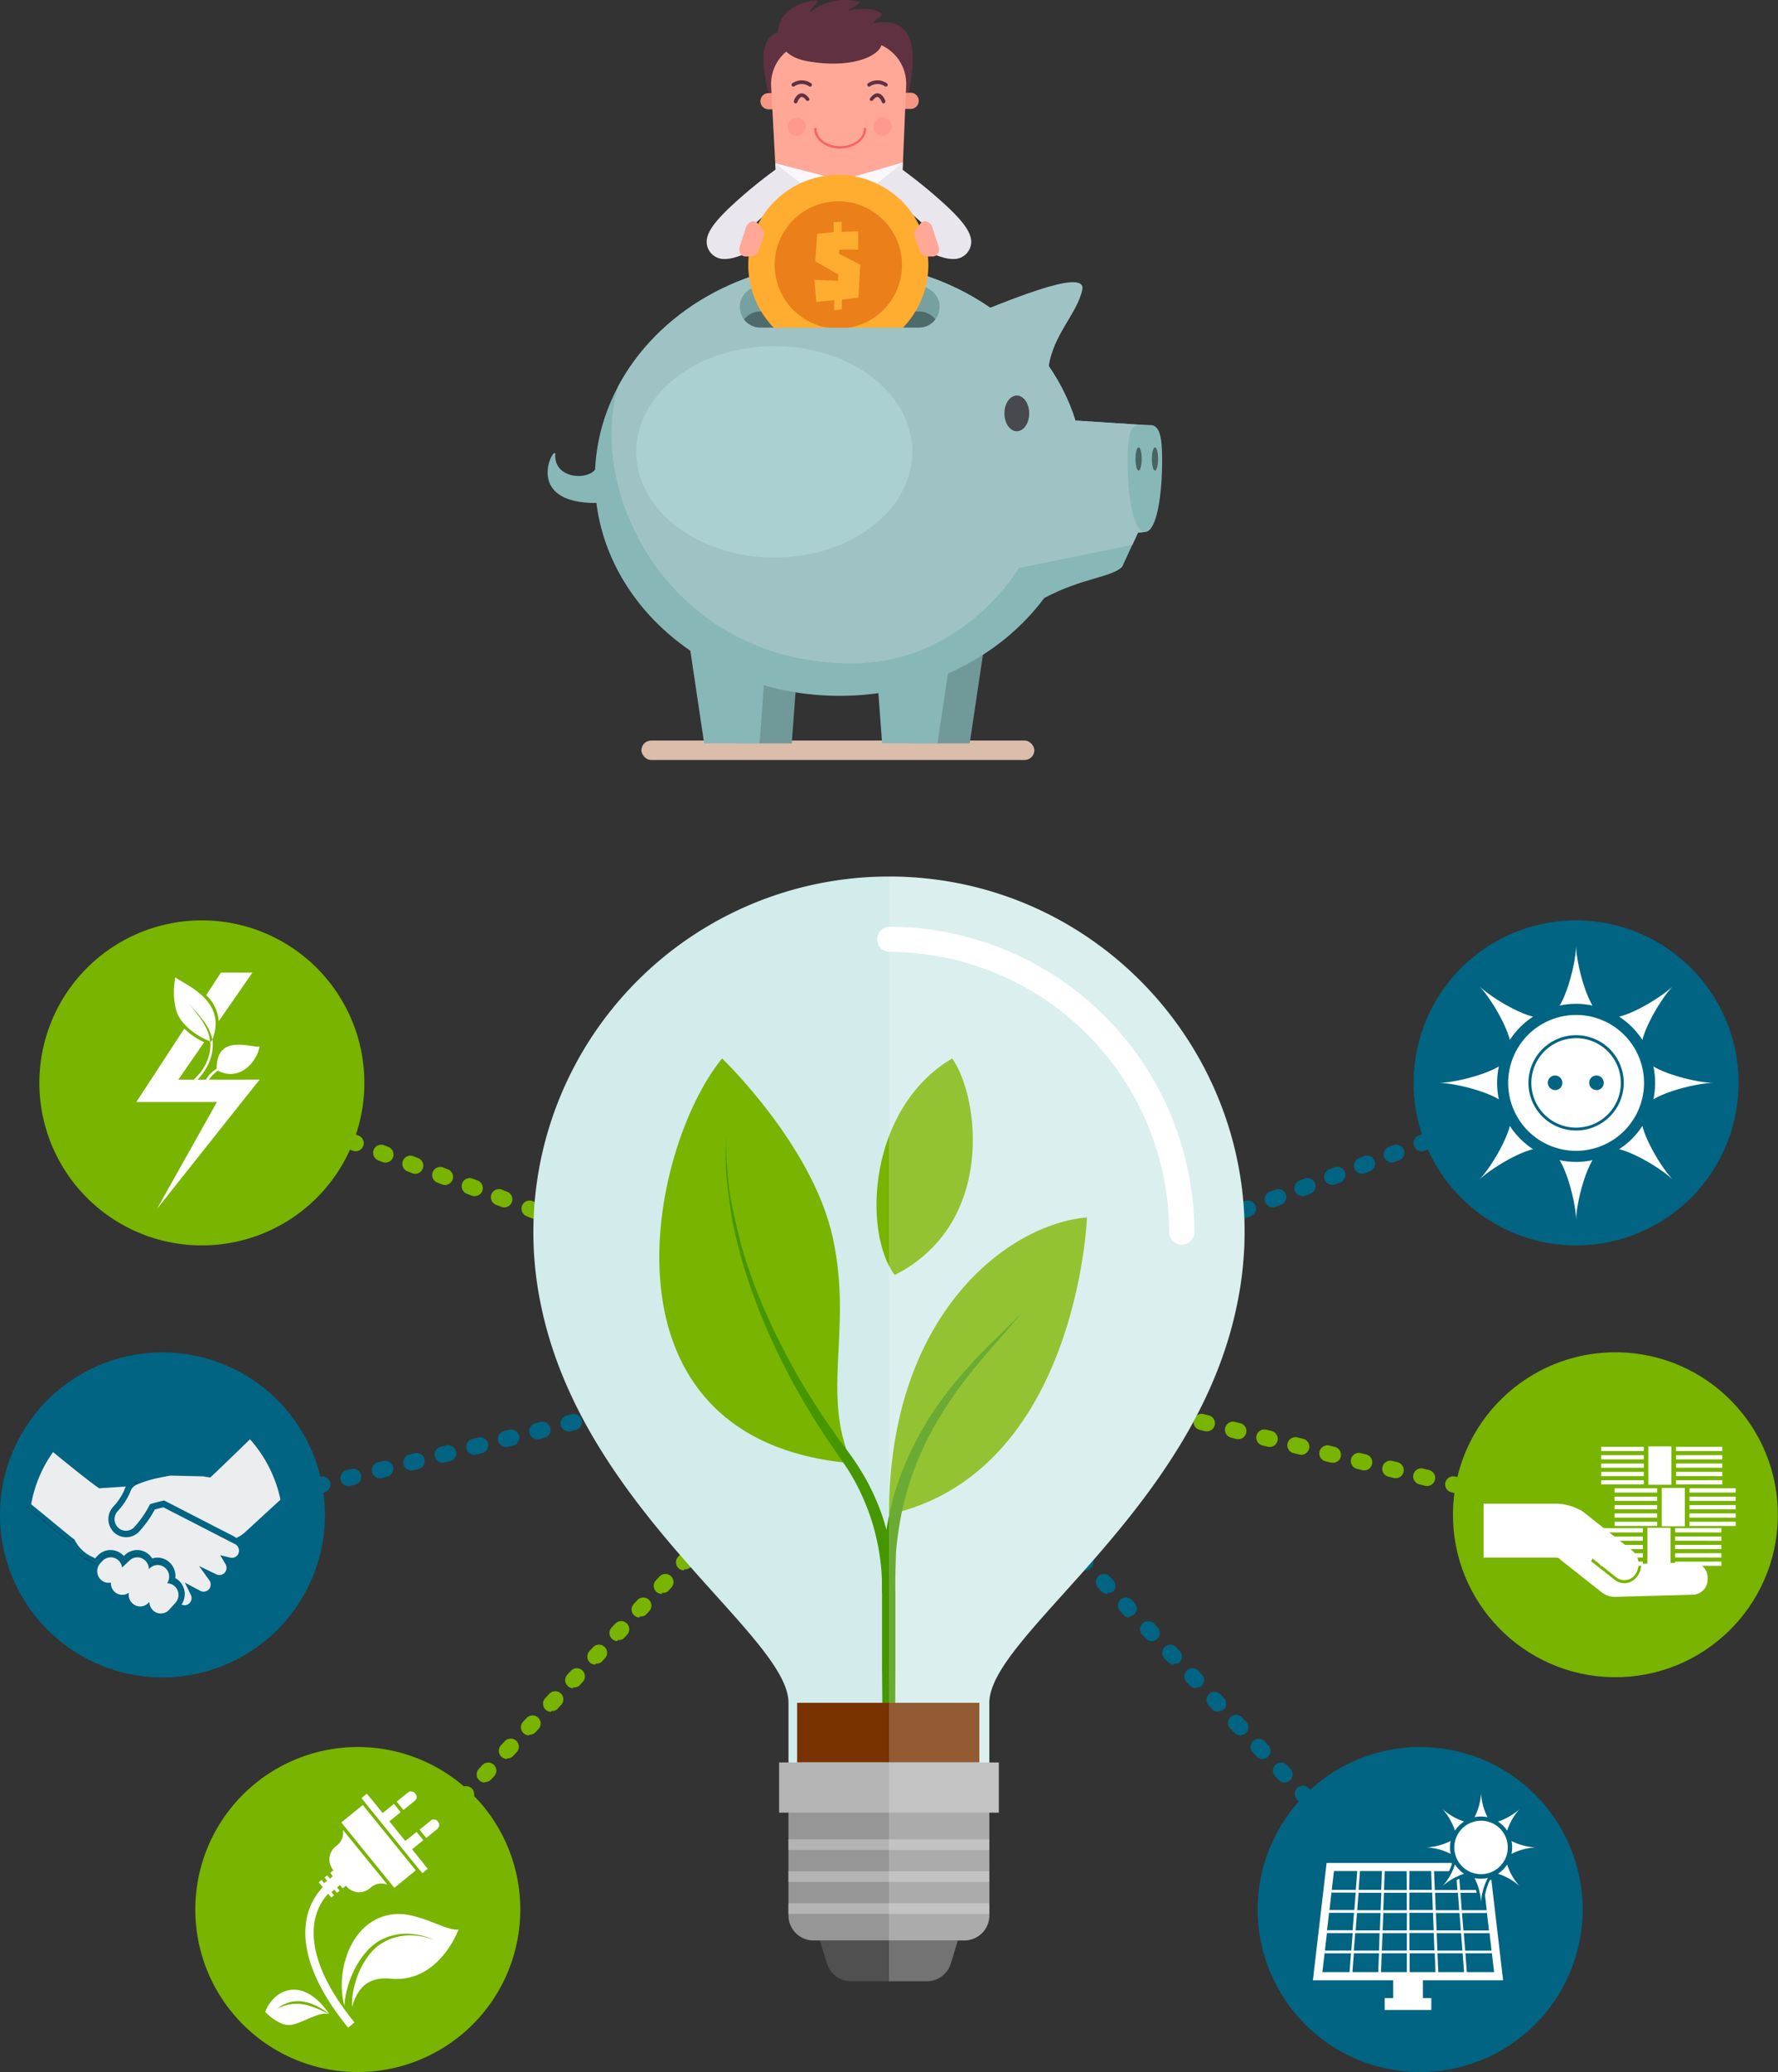 <svg xmlns="http://www.w3.org/2000/svg" viewBox="0 0 377.16 439.47"><rect x="0" y="0" width="377.16" height="439.47" fill="#333333" stroke="none"/><defs><style>.cls-1{isolation:isolate;}.cls-2{fill:#78b400;}.cls-3{fill:#006482;}.cls-4{fill:#d2ebeb;}.cls-11,.cls-5{fill:#fff;}.cls-6{fill:#969696;}.cls-7{fill:#505050;}.cls-8{fill:#b4b4b4;}.cls-9{fill:#469600;}.cls-10{fill:#783200;}.cls-11,.cls-19{opacity:0.2;}.cls-11{mix-blend-mode:screen;}.cls-12{fill:#603141;}.cls-13{fill:#f59784;}.cls-14{fill:#ffa897;}.cls-15{fill:#4a3a4f;}.cls-16{fill:#e9e6ed;}.cls-17{fill:#7785d4;}.cls-18{fill:#fbf7ff;}.cls-19,.cls-20{fill:#f7636c;}.cls-21{fill:#dbbdab;}.cls-22{fill:#719999;}.cls-23{fill:#88b7b8;}.cls-24{fill:#9fc3c4;}.cls-25{fill:#77a0a1;}.cls-26{fill:#4f6a6b;}.cls-27{fill:#48484f;}.cls-28{fill:#4a6363;}.cls-29{fill:#ffad30;}.cls-30{fill:#eb7f1a;}.cls-31{fill:#aad0d1;}.cls-32{fill:#ecedef;}.cls-33{fill:#211915;stroke:#006482;stroke-miterlimit:10;}</style></defs><g class="cls-1"><g id="Layer_1" data-name="Layer 1"><path class="cls-2" d="M372.5,246.64a2,2,0,0,1-.42,0l-1.11-.28a1.72,1.72,0,0,1,.83-3.34l1.11.28a1.72,1.72,0,0,1-.41,3.39ZM365.83,245a1.51,1.51,0,0,1-.42,0l-1.11-.27a1.72,1.72,0,0,1,.83-3.34l1.11.28a1.71,1.71,0,0,1-.41,3.38Zm-6.67-1.65a2,2,0,0,1-.42-.05l-1.11-.28a1.72,1.72,0,1,1,.83-3.34l1.11.28a1.72,1.72,0,0,1-.41,3.39Zm-6.68-1.66a1.48,1.48,0,0,1-.41,0l-1.11-.28a1.71,1.71,0,1,1,.82-3.33l1.11.27a1.72,1.72,0,0,1-.41,3.39ZM345.81,240a1.4,1.4,0,0,1-.41-.06l-1.12-.27a1.72,1.72,0,0,1,.83-3.34l1.11.28a1.72,1.72,0,0,1-.41,3.39Zm-6.67-1.66a2,2,0,0,1-.42-.05l-1.11-.28a1.72,1.72,0,1,1,.83-3.33l1.11.27a1.72,1.72,0,0,1-.41,3.39Zm-6.68-1.65a1.51,1.51,0,0,1-.41-.06l-1.11-.27a1.72,1.72,0,1,1,.83-3.34l1.11.28a1.72,1.72,0,0,1-.42,3.39Zm-6.67-1.66a2,2,0,0,1-.41-.05l-1.11-.28a1.71,1.71,0,1,1,.82-3.33l1.11.27a1.72,1.72,0,0,1-.41,3.39Zm-6.67-1.66a1.4,1.4,0,0,1-.41,0l-1.12-.27a1.72,1.72,0,0,1,.83-3.34l1.11.28a1.71,1.71,0,0,1-.41,3.38Zm-6.67-1.65a2,2,0,0,1-.42-.05l-1.11-.28a1.72,1.72,0,1,1,.83-3.33l1.11.27a1.72,1.72,0,0,1-.41,3.39Zm-6.68-1.66a1.48,1.48,0,0,1-.41-.05l-1.11-.27a1.72,1.72,0,1,1,.82-3.34l1.12.28a1.72,1.72,0,0,1-.42,3.38Zm-6.67-1.65a2,2,0,0,1-.42-.05l-1.11-.28a1.72,1.72,0,0,1,.83-3.34l1.11.28a1.72,1.72,0,0,1-.41,3.39Zm-6.67-1.66a1.51,1.51,0,0,1-.42-.05l-1.11-.27a1.72,1.72,0,0,1,.83-3.34l1.11.27a1.72,1.72,0,0,1-.41,3.39Zm-6.67-1.65a2,2,0,0,1-.42-.05l-1.11-.28a1.72,1.72,0,1,1,.83-3.34l1.11.28a1.72,1.72,0,0,1-.41,3.39Zm-6.68-1.66a1.48,1.48,0,0,1-.41-.05l-1.11-.28a1.71,1.71,0,1,1,.82-3.33l1.12.27a1.72,1.72,0,0,1-.42,3.39Zm-6.67-1.65a1.4,1.4,0,0,1-.41-.06l-1.12-.27a1.72,1.72,0,0,1,.83-3.34l1.11.28a1.71,1.71,0,0,1,1.26,2.08A1.74,1.74,0,0,1,272.41,221.81Zm-6.67-1.66a2,2,0,0,1-.42-.05l-1.11-.28a1.72,1.72,0,1,1,.83-3.33l1.11.27a1.72,1.72,0,0,1-.41,3.39Zm-6.68-1.65a1.51,1.51,0,0,1-.41-.06l-1.11-.27a1.72,1.72,0,1,1,.83-3.34l1.11.28a1.72,1.72,0,0,1-.42,3.39Zm-6.67-1.66a2,2,0,0,1-.41-.05l-1.11-.28a1.71,1.71,0,1,1,.82-3.33l1.11.27a1.72,1.72,0,0,1-.41,3.39Zm-6.67-1.66a1.4,1.4,0,0,1-.41-.05l-1.12-.27a1.72,1.72,0,0,1,.83-3.34l1.11.28a1.71,1.71,0,0,1-.41,3.38Zm-6.67-1.65a2,2,0,0,1-.42-.05l-1.11-.28a1.72,1.72,0,1,1,.83-3.33l1.11.27a1.72,1.72,0,0,1-.41,3.39Zm-6.68-1.66a1.48,1.48,0,0,1-.41-.05l-1.11-.27a1.72,1.72,0,1,1,.82-3.34l1.12.28a1.72,1.72,0,0,1-.42,3.38Zm-6.67-1.65a1.92,1.92,0,0,1-.41-.05l-1.12-.28a1.72,1.72,0,0,1,.83-3.34l1.12.28a1.72,1.72,0,0,1-.42,3.39Z" transform="translate(-36.42 76.84)"/><path class="cls-3" d="M76.93,246.64a1.72,1.72,0,0,1-.41-3.39l1.11-.28a1.72,1.72,0,0,1,.83,3.34l-1.11.28A2,2,0,0,1,76.93,246.64ZM83.6,245a1.72,1.72,0,0,1-.41-3.38l1.11-.28a1.72,1.72,0,0,1,.83,3.34l-1.11.27A1.51,1.51,0,0,1,83.6,245Zm6.67-1.65a1.72,1.72,0,0,1-.41-3.39l1.12-.28A1.72,1.72,0,0,1,91.8,243l-1.11.28A2,2,0,0,1,90.27,243.33ZM97,241.67a1.72,1.72,0,0,1-.41-3.39l1.11-.27a1.71,1.71,0,1,1,.82,3.33l-1.11.28A1.48,1.48,0,0,1,97,241.67Zm6.67-1.65a1.72,1.72,0,0,1-.41-3.39l1.11-.28a1.72,1.72,0,0,1,.83,3.34L104,240A1.52,1.52,0,0,1,103.62,240Zm6.67-1.66a1.72,1.72,0,0,1-.41-3.39l1.11-.27a1.72,1.72,0,0,1,.83,3.33l-1.11.28A2,2,0,0,1,110.29,238.36Zm6.68-1.65a1.72,1.72,0,0,1-.42-3.39l1.11-.28a1.72,1.72,0,1,1,.83,3.34l-1.11.27A1.51,1.51,0,0,1,117,236.71Zm6.67-1.66a1.72,1.72,0,0,1-.41-3.39l1.11-.27a1.71,1.71,0,1,1,.82,3.33l-1.11.28A1.92,1.92,0,0,1,123.64,235.05Zm6.67-1.66a1.71,1.71,0,0,1-.41-3.38l1.11-.28a1.72,1.72,0,0,1,.83,3.34l-1.11.27A1.51,1.51,0,0,1,130.31,233.39Zm6.67-1.65a1.72,1.72,0,0,1-.41-3.39l1.11-.27a1.72,1.72,0,1,1,.83,3.33l-1.11.28A2,2,0,0,1,137,231.74Zm6.68-1.66a1.72,1.72,0,0,1-.42-3.38l1.12-.28a1.72,1.72,0,1,1,.82,3.34l-1.11.27A1.48,1.48,0,0,1,143.66,230.08Zm6.67-1.65a1.72,1.72,0,0,1-.41-3.39l1.11-.28a1.72,1.72,0,0,1,.83,3.34l-1.11.28A2,2,0,0,1,150.33,228.43Zm6.67-1.66a1.72,1.72,0,0,1-.41-3.39l1.11-.27a1.7,1.7,0,0,1,2.08,1.25,1.72,1.72,0,0,1-1.25,2.09l-1.11.27A1.51,1.51,0,0,1,157,226.77Zm6.67-1.65a1.72,1.72,0,0,1-.41-3.39l1.12-.28a1.72,1.72,0,1,1,.82,3.34l-1.11.28A2,2,0,0,1,163.67,225.12Zm6.68-1.66a1.72,1.72,0,0,1-.41-3.39l1.11-.27a1.71,1.71,0,1,1,.82,3.33l-1.11.28A1.48,1.48,0,0,1,170.35,223.46Zm6.67-1.65a1.72,1.72,0,0,1-.41-3.39l1.11-.28a1.72,1.72,0,0,1,.83,3.34l-1.11.27A1.52,1.52,0,0,1,177,221.81Zm6.67-1.66a1.72,1.72,0,0,1-.41-3.39l1.11-.27a1.72,1.72,0,1,1,.83,3.33l-1.11.28A2,2,0,0,1,183.69,220.15Zm6.68-1.65a1.72,1.72,0,0,1-.42-3.39l1.11-.28a1.72,1.72,0,1,1,.83,3.34l-1.11.27A1.51,1.51,0,0,1,190.37,218.5Zm6.67-1.66a1.72,1.72,0,0,1-.41-3.39l1.11-.27a1.71,1.71,0,1,1,.82,3.33l-1.11.28A2,2,0,0,1,197,216.84Zm6.67-1.66a1.71,1.71,0,0,1-.41-3.38l1.11-.28a1.72,1.72,0,0,1,.83,3.34l-1.12.27A1.4,1.4,0,0,1,203.71,215.18Zm6.67-1.65a1.72,1.72,0,0,1-.41-3.39l1.11-.27a1.72,1.72,0,0,1,.83,3.33l-1.11.28A2,2,0,0,1,210.38,213.53Zm6.68-1.66a1.72,1.72,0,0,1-.42-3.38l1.11-.28a1.72,1.72,0,1,1,.83,3.34l-1.11.27A1.48,1.48,0,0,1,217.06,211.87Zm6.67-1.65a1.72,1.72,0,0,1-.41-3.39l1.11-.28a1.72,1.72,0,0,1,.83,3.34l-1.12.28A1.84,1.84,0,0,1,223.73,210.22Z" transform="translate(-36.42 76.84)"/><path class="cls-3" d="M224.84,209.94a1.72,1.72,0,0,1-.6-3.33l.53-.2a1.72,1.72,0,1,1,1.21,3.22l-.53.2A1.64,1.64,0,0,1,224.84,209.94Z" transform="translate(-36.42 76.84)"/><path class="cls-3" d="M230.64,207.76a1.72,1.72,0,0,1-.61-3.33l1.06-.39a1.72,1.72,0,0,1,1.21,3.21l-1.05.4A1.87,1.87,0,0,1,230.64,207.76Zm6.31-2.38a1.72,1.72,0,0,1-.6-3.33l1.05-.39a1.72,1.72,0,0,1,1.21,3.22l-1.05.39A1.64,1.64,0,0,1,237,205.38Zm6.32-2.38a1.72,1.72,0,0,1-.61-3.32l1.05-.4a1.72,1.72,0,1,1,1.21,3.22l-1,.39A1.59,1.59,0,0,1,243.27,203Zm6.31-2.37a1.72,1.72,0,0,1-.6-3.33l1.05-.4a1.72,1.72,0,0,1,1.21,3.22l-1.05.4A1.87,1.87,0,0,1,249.58,200.63Zm6.32-2.38a1.72,1.72,0,0,1-.61-3.33l1-.39a1.72,1.72,0,1,1,1.21,3.21l-1.05.4A1.81,1.81,0,0,1,255.9,198.25Zm6.31-2.38a1.71,1.71,0,0,1-1.61-1.11,1.74,1.74,0,0,1,1-2.22l1.06-.39a1.72,1.72,0,0,1,1.21,3.22l-1.06.39A1.56,1.56,0,0,1,262.21,195.87Zm6.31-2.38a1.72,1.72,0,0,1-.6-3.32l1.05-.4a1.72,1.72,0,0,1,1.21,3.22l-1.05.39A1.64,1.64,0,0,1,268.52,193.49Zm6.32-2.37a1.72,1.72,0,0,1-.61-3.33l1-.4a1.72,1.72,0,0,1,1.22,3.22l-1.06.4A1.81,1.81,0,0,1,274.84,191.12Zm6.31-2.38a1.72,1.72,0,0,1-.61-3.33l1.06-.39a1.72,1.72,0,1,1,1.21,3.21l-1.05.4A1.87,1.87,0,0,1,281.15,188.74Zm6.31-2.38a1.72,1.72,0,0,1-.6-3.33l1.05-.39a1.72,1.72,0,1,1,1.21,3.22l-1.05.39A1.61,1.61,0,0,1,287.46,186.36Zm6.32-2.38a1.72,1.72,0,0,1-.61-3.32l1.06-.4a1.72,1.72,0,0,1,1.21,3.22l-1.06.39A1.59,1.59,0,0,1,293.78,184Zm6.31-2.37a1.72,1.72,0,0,1-.6-3.33l1.05-.4a1.72,1.72,0,0,1,1.21,3.22l-1.05.4A1.87,1.87,0,0,1,300.09,181.61Zm6.32-2.38a1.72,1.72,0,0,1-.61-3.33l1.05-.39a1.72,1.72,0,1,1,1.21,3.21l-1.05.4A1.81,1.81,0,0,1,306.41,179.23Zm6.31-2.38a1.72,1.72,0,0,1-.6-3.33l1.05-.39a1.72,1.72,0,0,1,1.21,3.22l-1.05.39A1.64,1.64,0,0,1,312.72,176.85Zm6.31-2.37a1.72,1.72,0,0,1-.6-3.33l1.05-.4a1.72,1.72,0,1,1,1.21,3.22l-1.05.39A1.62,1.62,0,0,1,319,174.48Zm6.32-2.38a1.72,1.72,0,0,1-.61-3.33l1.05-.4a1.72,1.72,0,0,1,1.22,3.22L326,172A1.92,1.92,0,0,1,325.35,172.1Zm6.31-2.38a1.72,1.72,0,0,1-.6-3.33l1.05-.39a1.72,1.72,0,0,1,1.21,3.21l-1.05.4A1.64,1.64,0,0,1,331.66,169.72Z" transform="translate(-36.42 76.84)"/><path class="cls-3" d="M338,167.34a1.72,1.72,0,0,1-.61-3.33l.54-.2a1.72,1.72,0,0,1,1.21,3.22l-.54.2A1.59,1.59,0,0,1,338,167.34Z" transform="translate(-36.42 76.84)"/><path class="cls-2" d="M225,209.94a1.64,1.64,0,0,1-.61-.11l-.53-.2a1.72,1.72,0,0,1,1.21-3.22l.54.2a1.72,1.72,0,0,1-.61,3.33Z" transform="translate(-36.42 76.84)"/><path class="cls-2" d="M219.2,207.76a1.81,1.81,0,0,1-.6-.11l-1.06-.4a1.72,1.72,0,1,1,1.22-3.21l1.05.39a1.72,1.72,0,0,1-.61,3.33Zm-6.31-2.38a1.64,1.64,0,0,1-.61-.11l-1.05-.39a1.72,1.72,0,0,1,1.21-3.22l1.05.39a1.72,1.72,0,0,1-.6,3.33ZM206.57,203a1.59,1.59,0,0,1-.6-.11l-1.05-.39a1.72,1.72,0,1,1,1.21-3.22l1.05.4a1.72,1.72,0,0,1-.61,3.32Zm-6.31-2.37a1.87,1.87,0,0,1-.61-.11l-1.05-.4a1.72,1.72,0,0,1,1.21-3.22l1.06.4a1.72,1.72,0,0,1-.61,3.33ZM194,198.25a1.83,1.83,0,0,1-.61-.11l-1.05-.4a1.72,1.72,0,1,1,1.21-3.21l1.05.39a1.72,1.72,0,0,1-.6,3.33Zm-6.32-2.38a1.59,1.59,0,0,1-.6-.11l-1.06-.39a1.72,1.72,0,0,1,1.22-3.22l1.05.39a1.72,1.72,0,0,1-.61,3.33Zm-6.31-2.38a1.64,1.64,0,0,1-.61-.11l-1.05-.39a1.72,1.72,0,0,1,1.21-3.22l1,.4a1.71,1.71,0,0,1-.6,3.32ZM175,191.12a1.81,1.81,0,0,1-.6-.11l-1.05-.4a1.72,1.72,0,1,1,1.21-3.22l1.05.4a1.72,1.72,0,0,1-.61,3.33Zm-6.31-2.38a1.77,1.77,0,0,1-.6-.11l-1.06-.4a1.72,1.72,0,1,1,1.21-3.21l1.06.39a1.72,1.72,0,0,1-.61,3.33Zm-6.31-2.38a1.61,1.61,0,0,1-.61-.11l-1.05-.39a1.72,1.72,0,0,1,1.21-3.22l1,.39a1.72,1.72,0,0,1,1,2.22A1.7,1.7,0,0,1,162.38,186.36ZM156.06,184a1.59,1.59,0,0,1-.6-.11l-1.06-.39a1.72,1.72,0,1,1,1.22-3.22l1,.4a1.72,1.72,0,0,1-.61,3.32Zm-6.31-2.37a1.87,1.87,0,0,1-.61-.11l-1-.4a1.72,1.72,0,0,1,1.21-3.22l1,.4a1.72,1.72,0,0,1-.6,3.33Zm-6.32-2.38a1.81,1.81,0,0,1-.6-.11l-1.05-.4a1.72,1.72,0,1,1,1.21-3.21l1,.39a1.72,1.72,0,0,1-.61,3.33Zm-6.31-2.38a1.56,1.56,0,0,1-.6-.11l-1.06-.39a1.73,1.73,0,0,1-1-2.22,1.7,1.7,0,0,1,2.21-1l1.06.39a1.74,1.74,0,0,1,1,2.22A1.71,1.71,0,0,1,137.12,176.85Zm-6.31-2.37a1.62,1.62,0,0,1-.61-.12l-1-.39a1.72,1.72,0,0,1,1.21-3.22l1,.4a1.72,1.72,0,0,1-.6,3.33Zm-6.32-2.38a1.81,1.81,0,0,1-.6-.11l-1-.4a1.72,1.72,0,1,1,1.21-3.22l1,.4a1.72,1.72,0,0,1-.61,3.33Zm-6.31-2.38a1.87,1.87,0,0,1-.61-.11l-1-.4a1.72,1.72,0,0,1,1.21-3.21l1,.39a1.72,1.72,0,0,1-.6,3.33Z" transform="translate(-36.42 76.84)"/><path class="cls-2" d="M111.86,167.34a1.59,1.59,0,0,1-.6-.11l-.54-.2a1.72,1.72,0,0,1,1.21-3.22l.54.2a1.72,1.72,0,0,1-.61,3.33Z" transform="translate(-36.42 76.84)"/><path class="cls-3" d="M332.4,326.23a1.74,1.74,0,0,1-1.26-.55l-.78-.84a1.72,1.72,0,0,1,2.51-2.34l.78.83a1.73,1.73,0,0,1-1.25,2.9Zm-4.7-5a1.7,1.7,0,0,1-1.25-.55l-.79-.83a1.72,1.72,0,1,1,2.51-2.35l.79.83a1.73,1.73,0,0,1-.08,2.43A1.75,1.75,0,0,1,327.7,321.21Zm-4.7-5a1.72,1.72,0,0,1-1.25-.55l-.78-.83a1.72,1.72,0,0,1,2.51-2.35l.78.83a1.73,1.73,0,0,1-1.26,2.9Zm-4.69-5a1.74,1.74,0,0,1-1.26-.55l-.78-.83a1.72,1.72,0,0,1,2.51-2.35l.78.83a1.73,1.73,0,0,1-1.25,2.9Zm-4.7-5a1.74,1.74,0,0,1-1.26-.55l-.78-.83a1.72,1.72,0,1,1,2.51-2.35l.78.83a1.73,1.73,0,0,1-1.25,2.9Zm-4.7-5a1.66,1.66,0,0,1-1.25-.55l-.79-.83a1.72,1.72,0,0,1,2.51-2.35l.78.83a1.73,1.73,0,0,1-1.25,2.9Zm-4.7-5a1.68,1.68,0,0,1-1.25-.55l-.79-.83a1.73,1.73,0,0,1,.08-2.43,1.71,1.71,0,0,1,2.43.08l.79.83a1.73,1.73,0,0,1-1.26,2.9Zm-4.7-5a1.69,1.69,0,0,1-1.25-.55l-.78-.83a1.72,1.72,0,1,1,2.5-2.35l.79.84a1.72,1.72,0,0,1-1.26,2.89Zm-4.69-5a1.73,1.73,0,0,1-1.26-.54l-.78-.84a1.72,1.72,0,0,1,2.51-2.35l.78.84a1.71,1.71,0,0,1-.08,2.42A1.66,1.66,0,0,1,294.82,286.07Zm-4.7-5a1.73,1.73,0,0,1-1.26-.54l-.78-.84a1.72,1.72,0,0,1,2.51-2.35l.78.84a1.7,1.7,0,0,1-.08,2.42A1.66,1.66,0,0,1,290.12,281.05Zm-4.7-5a1.73,1.73,0,0,1-1.26-.54l-.78-.84a1.72,1.72,0,0,1,2.51-2.35l.79.84a1.72,1.72,0,0,1-.09,2.43A1.7,1.7,0,0,1,285.42,276Zm-4.7-5a1.71,1.71,0,0,1-1.25-.54l-.79-.84a1.72,1.72,0,0,1,2.51-2.35l.79.84a1.71,1.71,0,0,1-1.26,2.89Zm-4.7-5a1.72,1.72,0,0,1-1.25-.54l-.78-.84a1.72,1.72,0,0,1,2.51-2.35l.78.84A1.71,1.71,0,0,1,276,266Zm-4.69-5a1.73,1.73,0,0,1-1.26-.54l-.78-.84a1.72,1.72,0,0,1,2.51-2.35l.78.84a1.72,1.72,0,0,1-.08,2.43A1.7,1.7,0,0,1,271.33,261Zm-4.7-5a1.73,1.73,0,0,1-1.26-.54l-.78-.84a1.72,1.72,0,0,1,2.51-2.35l.78.84a1.71,1.71,0,0,1-1.25,2.89Zm-4.7-5a1.69,1.69,0,0,1-1.25-.54l-.79-.84a1.72,1.72,0,1,1,2.51-2.35l.79.84a1.71,1.71,0,0,1-1.26,2.89Zm-4.7-5a1.71,1.71,0,0,1-1.25-.54l-.79-.84a1.72,1.72,0,0,1,2.52-2.35l.78.84a1.72,1.72,0,0,1-.08,2.43A1.74,1.74,0,0,1,257.23,245.91Zm-4.69-5a1.73,1.73,0,0,1-1.26-.54l-.78-.84a1.72,1.72,0,0,1,2.51-2.34l.78.83a1.72,1.72,0,0,1-.08,2.43A1.7,1.7,0,0,1,252.54,240.89Zm-4.7-5a1.74,1.74,0,0,1-1.26-.55l-.78-.83a1.72,1.72,0,1,1,2.51-2.35l.78.83a1.73,1.73,0,0,1-1.25,2.9Zm-4.7-5a1.74,1.74,0,0,1-1.26-.55l-.78-.83a1.72,1.72,0,0,1,2.51-2.35l.78.83a1.73,1.73,0,0,1-1.25,2.9Zm-4.7-5a1.72,1.72,0,0,1-1.25-.55l-.79-.83a1.72,1.72,0,1,1,2.51-2.35l.79.83a1.73,1.73,0,0,1-1.26,2.9Zm-4.7-5a1.73,1.73,0,0,1-1.25-.55l-.78-.83a1.72,1.72,0,1,1,2.5-2.35l.79.83a1.73,1.73,0,0,1-1.26,2.9Zm-4.7-5a1.69,1.69,0,0,1-1.25-.55l-.78-.83a1.72,1.72,0,0,1,2.51-2.35l.78.84A1.72,1.72,0,0,1,229,215.8Zm-4.69-5a1.7,1.7,0,0,1-1.26-.55l-.78-.83a1.72,1.72,0,1,1,2.51-2.35l.78.83a1.73,1.73,0,0,1-1.25,2.9Z" transform="translate(-36.42 76.84)"/><path class="cls-2" d="M115.75,326.23a1.73,1.73,0,0,1-1.25-2.9l.78-.83a1.72,1.72,0,0,1,2.51,2.34l-.78.84A1.74,1.74,0,0,1,115.75,326.23Zm4.7-5a1.73,1.73,0,0,1-1.25-2.9l.78-.83a1.72,1.72,0,0,1,2.51,2.34l-.78.84A1.74,1.74,0,0,1,120.45,321.21Zm4.7-5a1.73,1.73,0,0,1-1.26-2.9l.79-.83a1.72,1.72,0,0,1,2.51,2.34l-.79.84A1.7,1.7,0,0,1,125.15,316.19Zm4.7-5a1.73,1.73,0,0,1-1.26-2.9l.79-.83a1.7,1.7,0,0,1,2.42-.08,1.72,1.72,0,0,1,.09,2.43l-.79.83A1.72,1.72,0,0,1,129.85,311.17Zm4.69-5a1.73,1.73,0,0,1-1.25-2.9l.78-.83a1.72,1.72,0,0,1,2.51,2.35l-.78.83A1.74,1.74,0,0,1,134.54,306.15Zm4.7-5a1.73,1.73,0,0,1-1.25-2.9l.78-.83a1.72,1.72,0,0,1,2.51,2.35l-.78.83A1.7,1.7,0,0,1,139.24,301.13Zm4.7-5a1.73,1.73,0,0,1-1.25-2.9l.78-.83a1.72,1.72,0,1,1,2.51,2.35l-.78.83A1.7,1.7,0,0,1,143.94,296.11Zm4.7-5a1.72,1.72,0,0,1-1.26-2.89l.79-.84a1.72,1.72,0,0,1,2.51,2.35l-.79.83A1.68,1.68,0,0,1,148.64,291.09Zm4.7-5a1.71,1.71,0,0,1-1.26-2.89l.79-.84a1.72,1.72,0,1,1,2.5,2.35l-.78.84A1.71,1.71,0,0,1,153.34,286.07Zm4.69-5a1.66,1.66,0,0,1-1.17-.47,1.71,1.71,0,0,1-.08-2.42l.78-.84a1.72,1.72,0,0,1,2.51,2.35l-.78.84A1.73,1.73,0,0,1,158,281.05Zm4.7-5a1.71,1.71,0,0,1-1.25-2.89l.78-.84a1.72,1.72,0,0,1,2.51,2.35l-.78.84A1.73,1.73,0,0,1,162.73,276Zm4.7-5a1.71,1.71,0,0,1-1.25-2.89l.78-.84a1.72,1.72,0,0,1,2.51,2.35l-.78.84A1.73,1.73,0,0,1,167.43,271Zm4.7-5a1.71,1.71,0,0,1-1.26-2.89l.79-.84a1.72,1.72,0,0,1,2.51,2.35l-.79.84A1.71,1.71,0,0,1,172.13,266Zm4.7-5a1.71,1.71,0,0,1-1.26-2.89l.78-.84a1.72,1.72,0,0,1,2.51,2.35l-.78.84A1.72,1.72,0,0,1,176.83,261Zm4.69-5a1.7,1.7,0,0,1-1.17-.46,1.72,1.72,0,0,1-.08-2.43l.78-.84a1.72,1.72,0,0,1,2.51,2.35l-.78.84A1.73,1.73,0,0,1,181.52,256Zm4.7-5A1.71,1.71,0,0,1,185,248l.78-.84a1.72,1.72,0,0,1,2.51,2.35l-.78.84A1.73,1.73,0,0,1,186.22,250.93Zm4.7-5a1.7,1.7,0,0,1-1.17-.46,1.72,1.72,0,0,1-.09-2.43l.79-.84a1.72,1.72,0,1,1,2.51,2.35l-.79.84A1.69,1.69,0,0,1,190.92,245.91Zm4.7-5a1.71,1.71,0,0,1-1.26-2.89l.79-.83a1.72,1.72,0,1,1,2.51,2.34l-.79.84A1.71,1.71,0,0,1,195.62,240.89Zm4.7-5a1.73,1.73,0,0,1-1.26-2.9l.78-.83a1.72,1.72,0,0,1,2.51,2.35l-.78.83A1.73,1.73,0,0,1,200.32,235.88Zm4.69-5a1.73,1.73,0,0,1-1.25-2.9l.78-.83a1.72,1.72,0,1,1,2.51,2.35l-.78.83A1.74,1.74,0,0,1,205,230.86Zm4.7-5a1.73,1.73,0,0,1-1.25-2.9l.78-.83a1.72,1.72,0,1,1,2.51,2.35l-.78.83A1.74,1.74,0,0,1,209.71,225.84Zm4.7-5a1.75,1.75,0,0,1-1.18-.47,1.72,1.72,0,0,1-.07-2.43l.78-.83a1.72,1.72,0,0,1,2.51,2.35l-.79.83A1.7,1.7,0,0,1,214.41,220.82Zm4.7-5a1.73,1.73,0,0,1-1.26-2.9l.79-.83a1.7,1.7,0,0,1,2.42-.08,1.72,1.72,0,0,1,.09,2.43l-.79.83A1.68,1.68,0,0,1,219.11,215.8Zm4.69-5a1.73,1.73,0,0,1-1.25-2.9l.78-.83a1.72,1.72,0,1,1,2.51,2.35l-.78.83A1.7,1.7,0,0,1,223.8,210.78Z" transform="translate(-36.42 76.84)"/><path class="cls-4" d="M298.74,200.22c10-46.78-25.74-91.15-73.76-91.15a75.42,75.42,0,0,0-73.76,91.15c9,43.34,52.46,69.78,52.46,84.1v16h42.59v-16C246.28,270,289.72,243.56,298.74,200.22Z" transform="translate(-36.42 76.84)"/><path class="cls-5" d="M287.09,187.15a2.66,2.66,0,0,1-2.66-2.66A59.51,59.51,0,0,0,225,125.05a2.67,2.67,0,0,1,0-5.33,64.85,64.85,0,0,1,64.77,64.77A2.66,2.66,0,0,1,287.09,187.15Z" transform="translate(-36.42 76.84)"/><path class="cls-6" d="M246.28,329.41a5.33,5.33,0,0,1-5.33,5.32H209a5.33,5.33,0,0,1-5.33-5.32V304.73h42.6Z" transform="translate(-36.42 76.84)"/><path class="cls-7" d="M238.12,339.63a5.32,5.32,0,0,1-5.09,3.75h-16.1a5.31,5.31,0,0,1-5.08-3.75l-1.51-4.9h29.28Z" transform="translate(-36.42 76.84)"/><rect class="cls-8" x="167.26" y="403.67" width="42.59" height="2.26"/><rect class="cls-8" x="167.26" y="396.89" width="42.59" height="2.26"/><rect class="cls-8" x="167.26" y="390.11" width="42.59" height="2.26"/><path class="cls-2" d="M189.6,147.66c-15.53,18.86-28.4,81,27.51,85.86-6.66-14.87.22-28-4-47.7S189.6,147.66,189.6,147.66Z" transform="translate(-36.42 76.84)"/><path class="cls-2" d="M238.4,147.66c5.73,8,9.32,35.06-12.2,45.93C219.32,184.27,220.66,158.09,238.4,147.66Z" transform="translate(-36.42 76.84)"/><path class="cls-2" d="M267,181.38c-16.42,1.33-42,20.19-42,63C265,235.51,267,181.38,267,181.38Z" transform="translate(-36.42 76.84)"/><path class="cls-9" d="M190.49,163.86s0,1.64,0,4.51c.1,1.43.21,3.17.4,5.15s.53,4.21,1.06,6.61,1.13,5,1.87,7.69,1.74,5.5,2.81,8.37l1.74,4.33,2,4.36c1.39,2.89,2.87,5.8,4.46,8.65a150.44,150.44,0,0,0,10.4,16.07,60.17,60.17,0,0,1,5,7.5,51.33,51.33,0,0,1,3.29,7.43A50.5,50.5,0,0,1,226,256.42c.13,1.47.16,2.64.16,3.44s0,1.27,0,1.27l-2.65-.21s0-.34,0-1.09,0-1.82-.1-3.21a47.81,47.81,0,0,0-2.22-11.34,49.57,49.57,0,0,0-3-7.13c-.64-1.22-1.32-2.4-2.12-3.64l-2.54-3.71a149.88,149.88,0,0,1-10.06-16.56c-1.53-2.92-2.94-5.9-4.26-8.86l-1.85-4.45c-.55-1.49-1.1-3-1.63-4.41-1-2.93-1.88-5.78-2.59-8.52s-1.29-5.35-1.66-7.78-.63-4.69-.87-6.68-.2-3.74-.26-5.17Z" transform="translate(-36.42 76.84)"/><path class="cls-9" d="M252.82,202s-.94,1.22-2.73,3.24l-3.21,3.67c-1.23,1.42-2.62,3-4.06,4.81s-3,3.77-4.44,5.95a74.81,74.81,0,0,0-4.31,7c-.67,1.26-1.37,2.53-1.93,3.89a41.14,41.14,0,0,0-1.71,4.1,63,63,0,0,0-2.59,8.65,71.52,71.52,0,0,0-1.34,8.91c-.09,3-.22,5.89-.14,8.81,0,5.78,0,11.18,0,15.81-.05,9.25-.09,15.42-.09,15.42h-2.66s0-6.17-.09-15.42c0-4.63,0-10,0-15.81,0-2.87.16-5.93.33-9a73.54,73.54,0,0,1,1.57-9.25,56.86,56.86,0,0,1,2.92-8.9,42.66,42.66,0,0,1,1.92-4.17c.63-1.37,1.39-2.65,2.13-3.92a65.61,65.61,0,0,1,4.7-7c1.62-2.13,3.26-4.05,4.82-5.77,3.11-3.47,5.94-6.1,7.86-8S252.82,202,252.82,202Z" transform="translate(-36.42 76.84)"/><rect class="cls-10" x="169.09" y="361.16" width="38.66" height="12.64"/><rect class="cls-8" x="165.27" y="373.81" width="46.59" height="10.65"/><path class="cls-11" d="M233,343.39a5.33,5.33,0,0,0,5.09-3.76l1.5-4.9H241a5.33,5.33,0,0,0,5.33-5.32v-21.8h2V297h-2V284.32c0-14.32,43.44-40.76,52.46-84.1.05-.23.11-.46.15-.69.15-.73.27-1.47.4-2.21s.25-1.52.36-2.28c.08-.58.15-1.17.22-1.76.11-1,.2-1.92.27-2.89,0-.48.09-1,.12-1.45.08-1.48.14-3,.14-4.45A75.42,75.42,0,0,0,225,109.07V343.39Z" transform="translate(-36.42 76.84)"/><path class="cls-3" d="M372.14,328.17a34.47,34.47,0,1,1-34.47-34.47A34.46,34.46,0,0,1,372.14,328.17Z" transform="translate(-36.42 76.84)"/><rect class="cls-5" x="295.52" y="419.8" width="6.31" height="5.24"/><rect class="cls-5" x="293.72" y="423.78" width="9.9" height="2.53"/><path class="cls-5" d="M356.26,315a5.67,5.67,0,1,1-5.67-5.67A5.67,5.67,0,0,1,356.26,315Z" transform="translate(-36.42 76.84)"/><path class="cls-5" d="M350.59,308.44a6.84,6.84,0,0,1,1.37.14h0a12.77,12.77,0,0,1-1.37-5.06,12.79,12.79,0,0,1-1.38,5.06h0A6.94,6.94,0,0,1,350.59,308.44Z" transform="translate(-36.42 76.84)"/><path class="cls-5" d="M357.19,315a6.19,6.19,0,0,1-.15,1.37h0A12.72,12.72,0,0,1,362.1,315a12.72,12.72,0,0,1-5.05-1.37h0A6.34,6.34,0,0,1,357.19,315Z" transform="translate(-36.42 76.84)"/><path class="cls-5" d="M350.59,321.64a6.94,6.94,0,0,1-1.38-.14h0a12.74,12.74,0,0,1,1.38,5.05A12.72,12.72,0,0,1,352,321.5h0A6.84,6.84,0,0,1,350.59,321.64Z" transform="translate(-36.42 76.84)"/><path class="cls-5" d="M344,315a7,7,0,0,1,.14-1.38h0a12.77,12.77,0,0,1-5.06,1.37,12.77,12.77,0,0,1,5.06,1.37h0A6.84,6.84,0,0,1,344,315Z" transform="translate(-36.42 76.84)"/><path class="cls-5" d="M345.92,310.37a6.79,6.79,0,0,1,1.07-.87h0a12.85,12.85,0,0,1-4.54-2.6,12.85,12.85,0,0,1,2.6,4.54h0A5.83,5.83,0,0,1,345.92,310.37Z" transform="translate(-36.42 76.84)"/><path class="cls-5" d="M355.25,310.37a6.34,6.34,0,0,1,.88,1.07h0a12.55,12.55,0,0,1,2.6-4.54,12.9,12.9,0,0,1-4.55,2.6h0A6.79,6.79,0,0,1,355.25,310.37Z" transform="translate(-36.42 76.84)"/><path class="cls-5" d="M355.25,319.71a6.79,6.79,0,0,1-1.07.87h0a12.6,12.6,0,0,1,4.55,2.6,12.6,12.6,0,0,1-2.6-4.55h0A6.82,6.82,0,0,1,355.25,319.71Z" transform="translate(-36.42 76.84)"/><path class="cls-5" d="M345.92,319.71a6.24,6.24,0,0,1-.87-1.08h0a12.9,12.9,0,0,1-2.6,4.55,12.55,12.55,0,0,1,4.54-2.6h0A6.79,6.79,0,0,1,345.92,319.71Z" transform="translate(-36.42 76.84)"/><path class="cls-5" d="M344.75,320l-.19-.1a.93.93,0,0,0-.05.1Z" transform="translate(-36.42 76.84)"/><path class="cls-5" d="M345.92,319.71a6.24,6.24,0,0,1-.87-1.08h0a7.45,7.45,0,0,1-.45,1.22l.91.19h0l.33.07V320h.44C346.17,319.93,346,319.83,345.92,319.71Z" transform="translate(-36.42 76.84)"/><path class="cls-5" d="M345.9,320.6l-.61-.3.08.92.56-.26Z" transform="translate(-36.42 76.84)"/><path class="cls-5" d="M352,321.5a7.56,7.56,0,0,1-1,.12l.2,1.72a8.71,8.71,0,0,1,.77-1.84Z" transform="translate(-36.42 76.84)"/><path class="cls-5" d="M350.85,324.62c0-.2.09-.39.14-.59h-.81c.05.2.1.39.14.59Z" transform="translate(-36.42 76.84)"/><path class="cls-5" d="M352.43,322a12.24,12.24,0,0,0-1,3.18l.37,3.13H346.5l-.29-3.69h3.44c0-.2-.09-.39-.15-.59h-3.33l-.19-2.38-.56.27.16,2.11h-4.8l-.16-4h3.16a7.45,7.45,0,0,0,.61-1.49v-.26H317.83l-2.91,24.91h40.35l-2.5-21.37Zm-.63,6.9v-.29l.47,4h-5.43l-.29-3.7ZM335.39,320H340l.15,4h-4.8Zm0,4.58h4.83l.14,3.69h-5Zm0,4.28h5l.15,3.7h-5.14Zm0,4.28h5.16l.15,3.7h-5.31ZM324.62,320h4.95l-.16,4h-4.8l.3-4Zm-5.23,0h4.94l-.31,4h-5.1Zm-.5,4.28v.3H324l-.29,3.69h-5.27Zm-.51,4.29v.29h5.26l-.29,3.7h-5.43ZM323,341.45h-6.07l.5-4.28v.29H323l-.31,4Zm-5.53-4.57.46-4v.29h5.43l-.29,3.7Zm5.83,4.57.31-4h5.33l-.16,4h-5.48Zm5.66-4.57H323.6l.29-3.7h5.17Zm.17-4.28h-5.14l.28-3.7h5Zm-4.81-4.29.29-3.69h4.83l-.15,3.69Zm10.53,13.14h-5.48l.15-4h5.33Zm0-4.57h-5.3l.14-3.7h5.16Zm0-4.28h-5.14l.15-3.7h5Zm0-4.29h-5l.14-3.69h4.83Zm0-4.28H330l.15-4h4.65Zm.59,17.42v-4h5.33l.15,4Zm5.41-16.83h4.83l.29,3.69h-5Zm.17,4.28h5l.28,3.7h-5.14Zm5.33,4.28.29,3.7h-5.31l-.15-3.7Zm-5.13,8.27h.29l-.16-4h5.33l.31,4Zm5.71-8.27h5.43v-.29l.46,4h-5.6Zm5.93,4,.5,4.27h-6.07l.29,0-.31-4h5.59Z" transform="translate(-36.42 76.84)"/><path class="cls-3" d="M405.22,152.84a34.47,34.47,0,1,1-34.47-34.47A34.47,34.47,0,0,1,405.22,152.84Z" transform="translate(-36.42 76.84)"/><path class="cls-5" d="M370.75,138.43a14.41,14.41,0,1,0,14.41,14.41A14.41,14.41,0,0,0,370.75,138.43Zm0,24.51a10.11,10.11,0,1,1,10.11-10.1A10.11,10.11,0,0,1,370.75,162.94Z" transform="translate(-36.42 76.84)"/><path class="cls-5" d="M370.75,143.35a9.49,9.49,0,1,0,9.49,9.49A9.5,9.5,0,0,0,370.75,143.35Zm-4.46,11a1.54,1.54,0,1,1,1.54-1.54A1.54,1.54,0,0,1,366.29,154.38Zm8.78,0a1.54,1.54,0,1,1,1.54-1.54A1.54,1.54,0,0,1,375.07,154.38Z" transform="translate(-36.42 76.84)"/><path class="cls-5" d="M370.75,136.07a16.73,16.73,0,0,1,3.49.37h0c-1.88-3.09-3.49-9.65-3.49-12.84,0,3.19-1.61,9.75-3.49,12.84h0A16.73,16.73,0,0,1,370.75,136.07Z" transform="translate(-36.42 76.84)"/><path class="cls-5" d="M387.51,152.84a16.8,16.8,0,0,1-.36,3.49h0c3.09-1.89,9.65-3.49,12.84-3.49-3.19,0-9.75-1.61-12.84-3.49h0A16.66,16.66,0,0,1,387.51,152.84Z" transform="translate(-36.42 76.84)"/><path class="cls-5" d="M370.75,169.6a16.73,16.73,0,0,1-3.49-.37h0c1.88,3.08,3.49,9.65,3.49,12.83,0-3.18,1.61-9.75,3.49-12.83h0A16.73,16.73,0,0,1,370.75,169.6Z" transform="translate(-36.42 76.84)"/><path class="cls-5" d="M354,152.84a17.36,17.36,0,0,1,.36-3.49h0c-3.09,1.88-9.65,3.49-12.84,3.49,3.19,0,9.75,1.6,12.84,3.49h0A17.51,17.51,0,0,1,354,152.84Z" transform="translate(-36.42 76.84)"/><path class="cls-5" d="M358.9,141a17.09,17.09,0,0,1,2.72-2.21h0c-3.51-.85-9.29-4.35-11.54-6.61,2.25,2.26,5.75,8,6.61,11.55h0A16.73,16.73,0,0,1,358.9,141Z" transform="translate(-36.42 76.84)"/><path class="cls-5" d="M382.61,141a17.27,17.27,0,0,1,2.21,2.73h0c.85-3.52,4.35-9.29,6.6-11.55-2.25,2.26-8,5.76-11.54,6.61h0A17.16,17.16,0,0,1,382.61,141Z" transform="translate(-36.42 76.84)"/><path class="cls-5" d="M382.61,164.69a17.16,17.16,0,0,1-2.73,2.21h0c3.51.85,9.29,4.36,11.54,6.61-2.25-2.25-5.75-8-6.6-11.55h0A17.27,17.27,0,0,1,382.61,164.69Z" transform="translate(-36.42 76.84)"/><path class="cls-5" d="M358.9,164.69a16.73,16.73,0,0,1-2.21-2.73h0c-.86,3.52-4.36,9.3-6.61,11.55,2.25-2.25,8-5.76,11.54-6.61h0A17.09,17.09,0,0,1,358.9,164.69Z" transform="translate(-36.42 76.84)"/><path class="cls-3" d="M105.35,244.45A34.47,34.47,0,1,1,70.88,210,34.47,34.47,0,0,1,105.35,244.45Z" transform="translate(-36.42 76.84)"/><path class="cls-2" d="M146.79,328.17a34.47,34.47,0,1,1-34.46-34.47A34.46,34.46,0,0,1,146.79,328.17Z" transform="translate(-36.42 76.84)"/><path class="cls-5" d="M110.27,353.22c-6.53-8-9.64-15.5-9-21.74a13.48,13.48,0,0,1,5-9.32l1.11,1.37a11.73,11.73,0,0,0-4.35,8.13c-.6,5.76,2.37,12.84,8.59,20.45Z" transform="translate(-36.42 76.84)"/><polygon class="cls-5" points="70.3 401.3 70.92 400.79 71.48 401.48 72.06 401.01 71.5 400.32 72.12 399.82 72.68 400.51 77.79 396.37 75.14 393.1 70.03 397.24 70.59 397.93 69.97 398.44 69.41 397.75 68.83 398.21 69.39 398.9 68.77 399.41 68.21 398.72 67.61 399.21 70.26 402.47 70.86 401.99 70.3 401.3"/><rect class="cls-5" x="119.4" y="301.76" width="1.46" height="20.51" transform="translate(-206.1 222.14) rotate(-39.03)"/><rect class="cls-5" x="119.4" y="303.09" width="1.46" height="17.85" transform="translate(-206.07 222.08) rotate(-39.02)"/><path class="cls-5" d="M124.41,305.1a1,1,0,0,0,.15-1.45l-.14-.17a1,1,0,0,0-.29-.24l0,0a1.23,1.23,0,0,0-.34-.11h-.05a.92.92,0,0,0-.29,0h-.11a1.06,1.06,0,0,0-.33.18l-.17.13-2.27,1.84,1.44,1.77Z" transform="translate(-36.42 76.84)"/><polygon class="cls-5" points="84.99 384.37 83.56 382.6 80.89 384.77 82.32 386.53 84.99 384.37 84.99 384.37"/><path class="cls-5" d="M129.36,310.86a1.49,1.49,0,0,0,.12-.14,1.29,1.29,0,0,0,.08-.28.83.83,0,0,0,0-.35.76.76,0,0,0,0-.15,1,1,0,0,0-.19-.36l-.13-.17h0a.89.89,0,0,0-.28-.23l0,0a1.19,1.19,0,0,0-.32-.1h-.08l-.24,0-.13,0a1.11,1.11,0,0,0-.34.18l-1.94,1.57-.5.4,1.44,1.77,1-.84,1.39-1.13A1.15,1.15,0,0,0,129.36,310.86Z" transform="translate(-36.42 76.84)"/><polygon class="cls-5" points="89.8 390.3 88.37 388.54 88.37 388.54 85.7 390.69 87.13 392.46 89.8 390.3 89.8 390.3"/><path class="cls-5" d="M120,329.16c-9.2.91-12.56,12.25-10.5,19.5v0c0-.51.06-1.05.14-1.63a19.9,19.9,0,0,1,1.42-4.93,18.16,18.16,0,0,1,3.09-5,12,12,0,0,1,2.26-2,7.16,7.16,0,0,1,.64-.38,6.42,6.42,0,0,1,.64-.33,11.51,11.51,0,0,1,6.33-1,14.42,14.42,0,0,1,3.44.79,10.35,10.35,0,0,1,1.23.52,9.26,9.26,0,0,0-1.26-.45,14.53,14.53,0,0,0-3.43-.59,11.83,11.83,0,0,0-4.79.76,11.25,11.25,0,0,0-1.22.57,6.21,6.21,0,0,0-.6.35c-.21.12-.37.25-.57.38a10.74,10.74,0,0,0-2,1.94,17.11,17.11,0,0,0-2.65,4.83,18.83,18.83,0,0,0-1.06,4.67,12,12,0,0,0,0,1.67c1.12-3.91,3.29-6.46,8.18-6,10.29,1,14.4-10.43,14.4-10.43C131.06,332.84,125.27,328.64,120,329.16Z" transform="translate(-36.42 76.84)"/><path class="cls-5" d="M105.82,350.13c-.29-.15-.72-.33-1.22-.56s-1.09-.49-1.74-.71c-.32-.13-.66-.21-1-.32s-.69-.18-1-.24a7.64,7.64,0,0,0-1.06-.12,8.85,8.85,0,0,0-1,0,7.17,7.17,0,0,0-1,.13,6.25,6.25,0,0,0-.85.2,6.51,6.51,0,0,0-.71.24c-.22.07-.4.15-.55.21s-.47.21-.47.21.15-.12.42-.3a4,4,0,0,1,.5-.32,4.91,4.91,0,0,1,.69-.35l.41-.18.45-.14a6.34,6.34,0,0,1,1-.22,8.1,8.1,0,0,1,1.11-.05,7.35,7.35,0,0,1,1.14.12,8.4,8.4,0,0,1,1.1.27,7.83,7.83,0,0,1,1,.38,9.82,9.82,0,0,1,.92.44c.29.14.55.31.79.45.48.29.86.57,1.12.76l.41.31c-5.84-8.47-11.94-5-13.6-.44,0,0,2.64,2.77,5,2.77s6.27-3,8.61-2.33Z" transform="translate(-36.42 76.84)"/><polygon class="cls-5" points="88.2 396.71 76.96 382.84 72.4 386.54 83.64 400.4 83.36 400.63 88.2 396.71"/><path class="cls-5" d="M109.15,311.25a3.41,3.41,0,0,1-1.22,3.29l-.26.21a3.53,3.53,0,0,0-.64,4.95l2.87,3.55a3.53,3.53,0,0,0,5,.39l.26-.21a3.38,3.38,0,0,1,3.47-.51Z" transform="translate(-36.42 76.84)"/><path class="cls-2" d="M113.71,152.84a34.47,34.47,0,1,1-34.46-34.47A34.46,34.46,0,0,1,113.71,152.84Z" transform="translate(-36.42 76.84)"/><path class="cls-5" d="M82.83,139.74l6-8.66,1.13-1.63H83.28l-3.12,4.77A8.61,8.61,0,0,1,82.83,139.74Z" transform="translate(-36.42 76.84)"/><path class="cls-5" d="M86.52,152.15l-12.27,0,5.48-7.93a15.29,15.29,0,0,1-4.22-2.89l-7.76,11.88-2.42,3.69h4.39l12.71,0L69.72,179.57l18.79-23.68,3-3.75Z" transform="translate(-36.42 76.84)"/><path class="cls-5" d="M82.37,150.09c-.18-7.83,7.27-4.7,9.12-4.93C90.76,148.8,86.89,152.72,82.37,150.09Z" transform="translate(-36.42 76.84)"/><path class="cls-5" d="M89.53,147.17s0,0-.11.08a1.54,1.54,0,0,1-.33.22,10.17,10.17,0,0,1-1.32.53,25.77,25.77,0,0,0-4,1.55,10.68,10.68,0,0,0-1,.6c-.15.11-.31.2-.45.32l-.41.35a6.86,6.86,0,0,0-.71.72c-.16.21-.3.42-.43.62h-.66l.09-.16c.18-.25.36-.53.58-.81a7.16,7.16,0,0,1,.79-.76,6.44,6.44,0,0,1,.94-.68,10.72,10.72,0,0,1,1.06-.56,26.93,26.93,0,0,1,4.11-1.34,9.49,9.49,0,0,0,1.35-.43,1.39,1.39,0,0,0,.35-.18Z" transform="translate(-36.42 76.84)"/><path class="cls-5" d="M73.62,130.44a16,16,0,0,0,.06,6.56c.74,3.53,4.89,6.15,7.3,7a7,7,0,0,0-.11-.76,4.54,4.54,0,0,0-.12-.5,7.67,7.67,0,0,0-.45-1.22,12.39,12.39,0,0,0-.81-1.54c-.3-.46-.6-.9-.9-1.28s-.51-.67-.74-1l-.72-.88c-.38-.44-.58-.7-.58-.7h0l.6.66c.21.23.47.49.75.81s.54.6.83,1,.64.8,1,1.26a14.56,14.56,0,0,1,.92,1.52,8.92,8.92,0,0,1,.42.94,6.17,6.17,0,0,1,.28.86q.07.26.12.48C84.78,135.22,75.23,131.86,73.62,130.44Z" transform="translate(-36.42 76.84)"/><path class="cls-5" d="M80.06,141c-.18-.36-.38-.71-.57-1s-.47-.71-.71-1c.24.32.47.66.71,1S79.88,140.68,80.06,141Z" transform="translate(-36.42 76.84)"/><path class="cls-5" d="M81.06,142.31v0c0-.14-.11-.26-.17-.39C80.94,142.05,81,142.17,81.06,142.31Z" transform="translate(-36.42 76.84)"/><path class="cls-5" d="M76.94,136.58c-.24-.26-.36-.41-.36-.41h0S76.71,136.32,76.94,136.58Z" transform="translate(-36.42 76.84)"/><path class="cls-5" d="M77.13,136.88l-.15-.17a1.27,1.27,0,0,1,.14.17l.33.39C77.33,137.13,77.22,137,77.13,136.88Z" transform="translate(-36.42 76.84)"/><path class="cls-5" d="M81.54,144.15a5.8,5.8,0,0,0-.12-.65c0,.05,0,.1,0,.15h0c-.06.15-.13.31-.2.46A1.57,1.57,0,0,1,81,144a7,7,0,0,0-.11-.76c0-.13-.06-.26-.09-.39,0,.13.07.26.09.39a9.08,9.08,0,0,1,.15,1.87,9,9,0,0,1-.27,1.86,11.57,11.57,0,0,1-.63,1.71,11.86,11.86,0,0,1-.86,1.49,14.38,14.38,0,0,1-1,1.2c-.27.3-.53.55-.77.77h.8c.12-.12.25-.25.38-.4a15.86,15.86,0,0,0,1-1.26,12.23,12.23,0,0,0,.89-1.56,9.76,9.76,0,0,0,.67-1.81,9.37,9.37,0,0,0,.29-2A8.29,8.29,0,0,0,81.54,144.15Z" transform="translate(-36.42 76.84)"/><polygon class="cls-5" points="40.13 213.02 40.13 213.02 40.13 213.02 40.13 213.02"/><circle class="cls-2" cx="379.12" cy="244.45" r="34.46" transform="translate(93.41 697.25) rotate(-89.27)"/><path class="cls-12" d="M199.59-56.77S194.94-71.44,203.73-70s13.44-1.13,17.79-1.91c6.74-1.2,10.5,2.07,7.45,15.66Z" transform="translate(-36.42 76.84)"/><path class="cls-13" d="M229.6-53.74l-30.15.09a1.72,1.72,0,0,1-1.72-1.72h0a1.71,1.71,0,0,1,1.71-1.72l30.15-.08a1.71,1.71,0,0,1,1.72,1.71h0A1.71,1.71,0,0,1,229.6-53.74Z" transform="translate(-36.42 76.84)"/><path class="cls-14" d="M220.79-6.61l-12.31.08a6,6,0,0,1-6-5.69L200-58.47A9,9,0,0,1,208.88-68l10.76-.06a9,9,0,0,1,9,9.45L226.7-12.37A6,6,0,0,1,220.79-6.61Z" transform="translate(-36.42 76.84)"/><path class="cls-12" d="M207.83-55.46a.38.38,0,0,1-.41-.13c-.26-.34-.65-.73-1-.67s-.75.76-.85,1.08a.4.4,0,0,1-.49.25.39.39,0,0,1-.25-.49c0-.15.49-1.43,1.46-1.6.58-.1,1.16.22,1.74,1a.4.4,0,0,1-.07.55A.31.31,0,0,1,207.83-55.46Z" transform="translate(-36.42 76.84)"/><path class="cls-12" d="M221.2-55.46a.39.39,0,0,0,.41-.13c.26-.34.65-.73,1-.67s.76.76.86,1.08a.4.4,0,0,0,.49.25.4.4,0,0,0,.25-.49c0-.15-.5-1.43-1.46-1.6-.58-.1-1.17.22-1.74,1a.4.4,0,0,0,.06.55A.35.35,0,0,0,221.2-55.46Z" transform="translate(-36.42 76.84)"/><path class="cls-15" d="M202.26-16.69l.24,4.47a6,6,0,0,0,6,5.69l12.31-.08a6,6,0,0,0,5.91-5.76l.19-4.48Z" transform="translate(-36.42 76.84)"/><path class="cls-16" d="M190.25-21.91a3.68,3.68,0,0,1-3.41-1.79c-1.57-2.65.57-5.52,4.52-9.28a103.71,103.71,0,0,1,10.38-8.48l3.6,5a94.89,94.89,0,0,0-9.26,7.5l2.09,4.37a35.74,35.74,0,0,1-5.84,2.34A7.82,7.82,0,0,1,190.25-21.91Z" transform="translate(-36.42 76.84)"/><path class="cls-16" d="M238.52-21.91a3.67,3.67,0,0,0,3.4-1.79c1.57-2.65-.56-5.52-4.52-9.28A104.68,104.68,0,0,0,227-41.46l-3.6,5a95.85,95.85,0,0,1,9.25,7.5l-2.09,4.37a35.77,35.77,0,0,0,5.85,2.34A7.76,7.76,0,0,0,238.52-21.91Z" transform="translate(-36.42 76.84)"/><polygon class="cls-16" points="166.04 63.89 190.31 63.73 191.52 34.47 178.46 38.26 164.47 34.65 166.04 63.89"/><polygon class="cls-17" points="178.46 38.26 175.47 39.81 177.68 41.47 179.29 41.46 181.09 40.02 178.46 38.26"/><polygon class="cls-18" points="164.47 34.65 173.02 41.33 178.46 38.26 183.1 41.33 191.52 34.47 178.46 38.26 164.47 34.65"/><polygon class="cls-17" points="177.68 41.47 175.81 56.18 178.51 58.83 181.24 56.39 179.29 41.46 177.68 41.47"/><path class="cls-12" d="M207.38-63.92c-8.73-1.66-7.69-11.87,2-12.81,1.62-.16-1.78,2.13-1.06,2.41a11.7,11.7,0,0,1,10.23-2.13c1,.27-3.09,2-2,1.81,4.82-1,7.21.54,6.94,1.1s-3.82,1.1-.43,5.06C225-66.23,218.74-61.76,207.38-63.92Z" transform="translate(-36.42 76.84)"/><path class="cls-12" d="M208.49-59.17a3.48,3.48,0,0,0-4,0,.39.39,0,0,0-.1.54.4.4,0,0,0,.54.09,2.76,2.76,0,0,1,3.1,0,.39.39,0,0,0,.25.08.39.39,0,0,0,.29-.16A.38.38,0,0,0,208.49-59.17Z" transform="translate(-36.42 76.84)"/><path class="cls-19" d="M207.34-50.07a1.89,1.89,0,0,0-2-1.8,1.89,1.89,0,0,0-1.8,2,1.9,1.9,0,0,0,2,1.81A1.91,1.91,0,0,0,207.34-50.07Z" transform="translate(-36.42 76.84)"/><path class="cls-12" d="M220.55-59.17a3.48,3.48,0,0,1,4,0,.39.39,0,0,1,.1.54.4.4,0,0,1-.54.09,2.76,2.76,0,0,0-3.1,0,.41.41,0,0,1-.25.08.39.39,0,0,1-.29-.16A.38.38,0,0,1,220.55-59.17Z" transform="translate(-36.42 76.84)"/><path class="cls-19" d="M221.7-50.07a1.89,1.89,0,0,1,2-1.8,1.9,1.9,0,0,1,1.81,2,1.9,1.9,0,0,1-2,1.81A1.9,1.9,0,0,1,221.7-50.07Z" transform="translate(-36.42 76.84)"/><path class="cls-20" d="M214.61-45.33c-3,0-5.48-1.86-5.48-4.15a.26.26,0,0,1,.26-.26.26.26,0,0,1,.26.26c0,2,2.22,3.64,5,3.64s5-1.63,5-3.64a.26.26,0,0,1,.25-.26.26.26,0,0,1,.26.26C220.08-47.19,217.63-45.33,214.61-45.33Z" transform="translate(-36.42 76.84)"/><rect class="cls-21" x="136.06" y="157.07" width="83.35" height="4.12" rx="2.06"/><polygon class="cls-22" points="167.95 157.67 156.21 157.67 152.74 134.47 169.68 134.47 167.95 157.67"/><polygon class="cls-22" points="193.95 157.67 205.7 157.67 209.16 134.47 192.22 134.47 193.95 157.67"/><path class="cls-23" d="M280,13.36l-15.42-1v.09C258.53-7,238.42-21.3,214.54-21.3c-28.68,0-51.93,20.61-51.93,46s23.25,46.05,51.93,46.05c18.14,0,34.1-8.25,43.39-20.75,8.16-4.33,14.17-4.32,16.52-6.61l3.38-7.31c.29,0,1.18-.06,1.44-.12Z" transform="translate(-36.42 76.84)"/><polygon class="cls-23" points="161.12 157.67 149.37 157.67 145.91 134.47 162.85 134.47 161.12 157.67"/><polygon class="cls-23" points="187.12 157.67 198.87 157.67 202.33 134.47 185.39 134.47 187.12 157.67"/><path class="cls-24" d="M280,13.36l-15.42-1v.09C258.53-7,238.42-21.3,214.54-21.3c-20.78,0-38.7,10.82-47,26.45-6.8,22.94,11.28,58.71,49.57,58.71,23.71,0,35.43-20.22,35.43-20.22l24.09-4.92,1.2-2.6c.29,0,1.18-.06,1.44-.12Z" transform="translate(-36.42 76.84)"/><path class="cls-24" d="M258.85,1.15C259.69-5.72,265-10.42,266-15.4s-17.41,3.06-25.25,6.11Z" transform="translate(-36.42 76.84)"/><path class="cls-23" d="M163.27,21.14c0,4.21-9.54,4.22-9.05-1.68C154,17.35,146.65,31,165,29.76Z" transform="translate(-36.42 76.84)"/><path class="cls-25" d="M231.37-7.33H197.71a4.38,4.38,0,0,1-4.37-4.38h0a4.37,4.37,0,0,1,4.37-4.37h33.66a4.38,4.38,0,0,1,4.38,4.37h0A4.38,4.38,0,0,1,231.37-7.33Z" transform="translate(-36.42 76.84)"/><path class="cls-26" d="M197.71-10.78a4.37,4.37,0,0,0-3.47,1.72,4.35,4.35,0,0,0,3.47,1.73h33.66a4.37,4.37,0,0,0,3.48-1.73,4.39,4.39,0,0,0-3.48-1.72Z" transform="translate(-36.42 76.84)"/><ellipse class="cls-27" cx="215.69" cy="87.68" rx="2.63" ry="3.79"/><path class="cls-23" d="M279.27,36c-2.51,0-3.66-7.83-3.66-15.11,0-4.79.41-7.57,2.52-7.57a5.65,5.65,0,0,1,.59,0,3.8,3.8,0,0,0,1.1,0,5.65,5.65,0,0,1,.59,0c2.11,0,2.53,2.78,2.53,7.57C282.94,28.17,281.79,36,279.27,36Z" transform="translate(-36.42 76.84)"/><path class="cls-28" d="M278.61,20.51c0,1.36-.3,2.47-.66,2.47s-.66-1.11-.66-2.47.3-2.47.66-2.47S278.61,19.14,278.61,20.51Z" transform="translate(-36.42 76.84)"/><path class="cls-28" d="M282.08,20.51c0,1.36-.3,2.47-.66,2.47s-.66-1.11-.66-2.47.3-2.47.66-2.47S282.08,19.14,282.08,20.51Z" transform="translate(-36.42 76.84)"/><circle class="cls-29" cx="214.24" cy="-20.65" r="19.1" transform="translate(-25.94 125.51) rotate(-13.28)"/><circle class="cls-30" cx="214.24" cy="-20.65" r="13.5" transform="translate(-25.94 125.51) rotate(-13.28)"/><path class="cls-29" d="M213.38-13.19l-3.79.38-.42-4.68,5,.21.09-1.33-4.91-2.8.42-5.82,3.51-.38-.05-2.1,1.73-.12,0,2.15,3.5-.11,0,3.9-4,0-.07.87,4.51,2.31-.38,7L215-13.3l0,2.1-1.66.14Z" transform="translate(-36.42 76.84)"/><path class="cls-24" d="M235.73-12.1c0,.13,0,.26,0,.39h0a4.38,4.38,0,0,1-4.38,4.38H197.71a4.38,4.38,0,0,1-4.37-4.38h0c0-.13,0-.26,0-.39H190V2.21h48.24V-12.1Z" transform="translate(-36.42 76.84)"/><ellipse class="cls-31" cx="164.24" cy="95.83" rx="29.29" ry="22.42"/><path class="cls-14" d="M234.34-22.45H233a1.6,1.6,0,0,1-1.43-1.12l-1.09-2.91a1.74,1.74,0,0,1,.21-1.68l1-1.28a1.2,1.2,0,0,1,1.54-.3l.1.05a1.8,1.8,0,0,1,.84,1l1.35,4.13a1.83,1.83,0,0,1,0,1.2h0A1.25,1.25,0,0,1,234.34-22.45Z" transform="translate(-36.42 76.84)"/><path class="cls-14" d="M194.47-22.45h1.38a1.62,1.62,0,0,0,1.43-1.12l1.09-2.91a1.74,1.74,0,0,0-.21-1.68l-1-1.28a1.18,1.18,0,0,0-1.53-.3l-.1.05a1.8,1.8,0,0,0-.84,1l-1.35,4.13a1.83,1.83,0,0,0,0,1.2h0A1.23,1.23,0,0,0,194.47-22.45Z" transform="translate(-36.42 76.84)"/><path class="cls-32" d="M87.75,253.17a2.42,2.42,0,0,1-2.17,1.35,2.39,2.39,0,0,1-.53-.06,2.5,2.5,0,0,1,.11,2.32A2.4,2.4,0,0,1,81.93,258l-.39-.19a2.51,2.51,0,0,1,.18,2.64,2.4,2.4,0,0,1-3.29,1l-.69-.39a2.57,2.57,0,0,1,0,2.23,2.41,2.41,0,0,1-3.26,1.06l-.9-.47.4-.46a2.9,2.9,0,0,0,.75-2.09,3,3,0,0,0-.93-2,2.84,2.84,0,0,0-1-.61l-.18-.06.06-.18a2.93,2.93,0,0,0-.72-2.93,2.81,2.81,0,0,0-3.4-.47l-.19.11-.08-.21a3,3,0,0,0-.58-.95,2.83,2.83,0,0,0-2.09-.92,2.78,2.78,0,0,0-1.94.78l-1.06,1-.11-.22a2.77,2.77,0,0,0-.54-.73,2.82,2.82,0,0,0-2-.82,2.78,2.78,0,0,0-2,.88l-.45.47a2.67,2.67,0,0,0-.5.72l-1-.52-.27-.16a8.58,8.58,0,0,1-4.19-3.94l-.32-.24c-1.28-1-5.06-4.17-9.15-7.49a28,28,0,0,1,5.49-12.84c4.06,3.35,8.15,6.65,10.18,8.06.23,0,.45-.06.69-.08a2.7,2.7,0,0,1,.41-.07l7.15-.49-.82.42a2.86,2.86,0,0,0-1.45,1.76,13.58,13.58,0,0,1-2.57,3.9,2.92,2.92,0,0,0,.13,4.09,2.8,2.8,0,0,0,1.95.79,2.83,2.83,0,0,0,2.08-.92,21.32,21.32,0,0,0,3.29-4.72l0-.07.07,0c.65-.21,1.5-.43,2.47-.65l.07,0,15.2,7.82h0l.11,0,.08,0,.11.06A2.49,2.49,0,0,1,87.75,253.17Z" transform="translate(-36.42 76.84)"/><path class="cls-33" d="M75.56,265a2.82,2.82,0,0,1-1.3-.33l-1.4-.73.79-.87a2.52,2.52,0,0,0,.63-1.78,2.48,2.48,0,0,0-1.68-2.23l-.58-.19.18-.59a2.48,2.48,0,0,0-.61-2.49,2.41,2.41,0,0,0-1.71-.71,2.45,2.45,0,0,0-1.18.31l-.63.36-.25-.68a2.48,2.48,0,0,0-.49-.81,2.43,2.43,0,0,0-1.78-.79,2.37,2.37,0,0,0-1.65.67l-1.46,1.38-.38-.73a2.33,2.33,0,0,0-.46-.62,2.38,2.38,0,0,0-1.69-.7,2.4,2.4,0,0,0-1.74.75l-.45.47a2.76,2.76,0,0,0-.42.61l-.2.39L55.74,255a2.61,2.61,0,0,1-.28-.17,8.94,8.94,0,0,1-4.32-4l-.26-.19c-.63-.5-1.89-1.54-3.49-2.85s-3.6-3-5.66-4.64l-.19-.16,0-.24a28.51,28.51,0,0,1,5.57-13l.27-.34.34.27c4.89,4,8.26,6.71,10,7.95a4.18,4.18,0,0,1,.51-.06,2.32,2.32,0,0,1,.46-.07l9.26-.64-1.9,1-.82.42a2.47,2.47,0,0,0-1.23,1.49,13.94,13.94,0,0,1-2.67,4.07,2.51,2.51,0,0,0,.11,3.49,2.39,2.39,0,0,0,1.66.66,2.43,2.43,0,0,0,1.77-.77,21.33,21.33,0,0,0,3.22-4.62l.11-.24.26-.08c.66-.21,1.52-.44,2.5-.66l.21-.05,15,7.69h0l.68.35a2.9,2.9,0,0,1,1.43,1.68,3,3,0,0,1-.17,2.22A2.83,2.83,0,0,1,85.72,255a3,3,0,0,1-.17,2A2.87,2.87,0,0,1,83,258.62a3.08,3.08,0,0,1-.61-.06,2.94,2.94,0,0,1-.27,2.05,2.82,2.82,0,0,1-3.68,1.25,2.94,2.94,0,0,1-.31,1.56A2.84,2.84,0,0,1,75.56,265Zm-1.31-1.31.4.21a2,2,0,0,0,.91.23,2,2,0,0,0,1.78-1.1,2.05,2.05,0,0,0,0-1.84L76.76,260,78.64,261a1.94,1.94,0,0,0,1,.24,2,2,0,0,0,1.75-1.06A2.07,2.07,0,0,0,81.2,258l-1-1.39,1.93.93a1.89,1.89,0,0,0,.85.19,2,2,0,0,0,1.8-1.16,2.05,2.05,0,0,0-.09-1.91l-.52-.88,1,.24a2.2,2.2,0,0,0,.44.05,2,2,0,0,0,1.9-2.66,2,2,0,0,0-.91-1.14h0l-15.45-7.94c-.87.2-1.65.4-2.25.59a22,22,0,0,1-3.32,4.73,3.25,3.25,0,0,1-4.64.15,3.39,3.39,0,0,1-.15-4.71,13.36,13.36,0,0,0,2.48-3.72,3.4,3.4,0,0,1,.91-1.5l-5.35.37a2,2,0,0,0-.34,0h-.07l-.65.08-.17,0-.14-.1c-1.69-1.18-5-3.8-9.87-7.8a27.64,27.64,0,0,0-5.1,12c2,1.62,3.92,3.2,5.47,4.48s2.85,2.35,3.48,2.84a3.4,3.4,0,0,0,.3.23l.09.06.05.1a8.17,8.17,0,0,0,4,3.74l0,0,0,0a1.64,1.64,0,0,0,.22.14l.62.32a4.94,4.94,0,0,1,.36-.44l.45-.47a3.2,3.2,0,0,1,2.35-1,3.28,3.28,0,0,1,2.29.94,3.66,3.66,0,0,1,.46.58l.65-.62a3.23,3.23,0,0,1,4.64.17,3.46,3.46,0,0,1,.57.84,3.18,3.18,0,0,1,1.36-.3,3.25,3.25,0,0,1,2.31,1,3.38,3.38,0,0,1,.89,3.14,3.46,3.46,0,0,1,1,.63,3.4,3.4,0,0,1,.21,4.72Z" transform="translate(-36.42 76.84)"/><path class="cls-32" d="M67.32,254.26a2.38,2.38,0,0,0-3.42-.12l-1.58,1.49a2.53,2.53,0,0,0-.72-1.46,2.4,2.4,0,0,0-3.43.05l-.45.48a2.49,2.49,0,0,0,.06,3.48,2.4,2.4,0,0,0,1.68.69,2,2,0,0,0,.48-.05,2.5,2.5,0,0,0,.65,1.82,2.38,2.38,0,0,0,1.77.78,2.4,2.4,0,0,0,1.4-.45,2.48,2.48,0,0,0,.68,2.19,2.39,2.39,0,0,0,3.43,0l.24-.25a2.48,2.48,0,0,0,.79,1.82,2.38,2.38,0,0,0,3.42-.16l1.33-1.47a2.49,2.49,0,0,0-.16-3.48,2.41,2.41,0,0,0-1.61-.65,2.48,2.48,0,0,0-.3-3.15,2.39,2.39,0,0,0-3.42,0L68,256A2.42,2.42,0,0,0,67.32,254.26Z" transform="translate(-36.42 76.84)"/><path class="cls-32" d="M95.92,241.24c-4,3.66-7.51,6.91-7.8,7.15a6.76,6.76,0,0,1-1.41.88l-.06.1-.08,0L86,249l-14.76-7.59h0c-1.07.24-2.17.52-3,.79a21.43,21.43,0,0,1-3.33,4.85,2.41,2.41,0,0,1-3.43.12,2.5,2.5,0,0,1-.11-3.48,14,14,0,0,0,2.67-4.07,2.42,2.42,0,0,1,1.24-1.5,23.49,23.49,0,0,1,4.92-1.53h0c1.07-.24,2-.39,2.28-.45a2.38,2.38,0,0,1,.46,0l6.44.15a2,2,0,0,1,.69.12,6.88,6.88,0,0,1,.91.13c.44-.31,4.32-4.09,8.47-8.11A27.92,27.92,0,0,1,95.92,241.24Z" transform="translate(-36.42 76.84)"/><path class="cls-5" d="M379.28,257.71a2.78,2.78,0,0,0,4.18-.87,3.73,3.73,0,0,0-.76-4.77l-10.51-8.3a2.86,2.86,0,0,0-.89-.48,9.45,9.45,0,0,0-1.2-.54,11,11,0,0,0-4.13-.65H351.12v11.42h15.21a2.27,2.27,0,0,1,.67.1.68.68,0,0,1,.19.11,4.15,4.15,0,0,0,.5.45l8.41,6.64a4.52,4.52,0,0,0,3.4,1,2.07,2.07,0,0,0,.5,0l15.72-.42a3.26,3.26,0,0,0,2.93-3.51,3.2,3.2,0,0,0-3.07-3.34l-11,.29v0a4.49,4.49,0,0,1-.64,2.34,3.61,3.61,0,0,1-2.32,1.71,3.25,3.25,0,0,1-2.7-.67l-5-3.93.33-.56Z" transform="translate(-36.42 76.84)"/><rect class="cls-5" x="339.47" y="327.67" width="9.03" height="0.9"/><rect class="cls-5" x="339.47" y="324.13" width="9.03" height="0.9"/><rect class="cls-5" x="339.47" y="325.9" width="9.03" height="0.9"/><rect class="cls-5" x="339.47" y="329.44" width="9.03" height="0.9"/><rect class="cls-5" x="339.47" y="331.22" width="9.03" height="0.89"/><rect class="cls-5" x="349.46" y="324.04" width="4.9" height="8.13"/><polygon class="cls-5" points="365.15 324.12 355.34 324.13 355.34 325.02 365.15 325.03 365.15 324.12"/><polygon class="cls-5" points="365.15 325.89 355.34 325.9 355.34 326.79 365.15 326.8 365.15 325.89"/><polygon class="cls-5" points="365.15 327.67 355.34 327.67 355.34 328.57 365.15 328.58 365.15 327.67"/><polygon class="cls-5" points="365.15 329.44 355.34 329.44 355.34 330.34 365.15 330.35 365.15 329.44"/><polygon class="cls-5" points="365.15 331.21 355.34 331.22 355.34 332.11 365.15 332.11 365.15 331.21"/><rect class="cls-5" x="342.5" y="319.22" width="9.03" height="0.9"/><rect class="cls-5" x="342.5" y="315.67" width="9.03" height="0.9"/><rect class="cls-5" x="342.5" y="317.44" width="9.03" height="0.9"/><rect class="cls-5" x="342.5" y="320.99" width="9.03" height="0.9"/><rect class="cls-5" x="342.5" y="322.76" width="9.03" height="0.89"/><rect class="cls-5" x="352.5" y="315.59" width="4.9" height="8.13"/><polygon class="cls-5" points="368.18 315.67 358.38 315.67 358.38 316.57 368.18 316.57 368.18 315.67"/><polygon class="cls-5" points="368.18 317.44 358.38 317.44 358.38 318.34 368.18 318.34 368.18 317.44"/><polygon class="cls-5" points="368.18 319.22 358.38 319.22 358.38 320.11 368.18 320.12 368.18 319.22"/><polygon class="cls-5" points="368.18 320.99 358.38 320.99 358.38 321.88 368.18 321.89 368.18 320.99"/><polygon class="cls-5" points="368.18 322.75 358.38 322.76 358.38 323.65 368.18 323.66 368.18 322.75"/><rect class="cls-5" x="339.66" y="310.41" width="9.03" height="0.9"/><rect class="cls-5" x="339.66" y="306.86" width="9.03" height="0.9"/><rect class="cls-5" x="339.66" y="308.63" width="9.03" height="0.9"/><rect class="cls-5" x="339.66" y="312.18" width="9.03" height="0.9"/><rect class="cls-5" x="339.66" y="313.95" width="9.03" height="0.89"/><rect class="cls-5" x="349.65" y="306.78" width="4.9" height="8.13"/><polygon class="cls-5" points="365.34 306.86 355.54 306.86 355.54 307.76 365.34 307.76 365.34 306.86"/><polygon class="cls-5" points="365.34 308.63 355.54 308.63 355.54 309.53 365.34 309.53 365.34 308.63"/><polygon class="cls-5" points="365.34 310.41 355.54 310.41 355.54 311.3 365.34 311.31 365.34 310.41"/><polygon class="cls-5" points="365.34 312.18 355.54 312.18 355.54 313.07 365.34 313.08 365.34 312.18"/><polygon class="cls-5" points="365.34 313.94 355.54 313.95 355.54 314.85 365.34 314.85 365.34 313.94"/></g></g></svg>